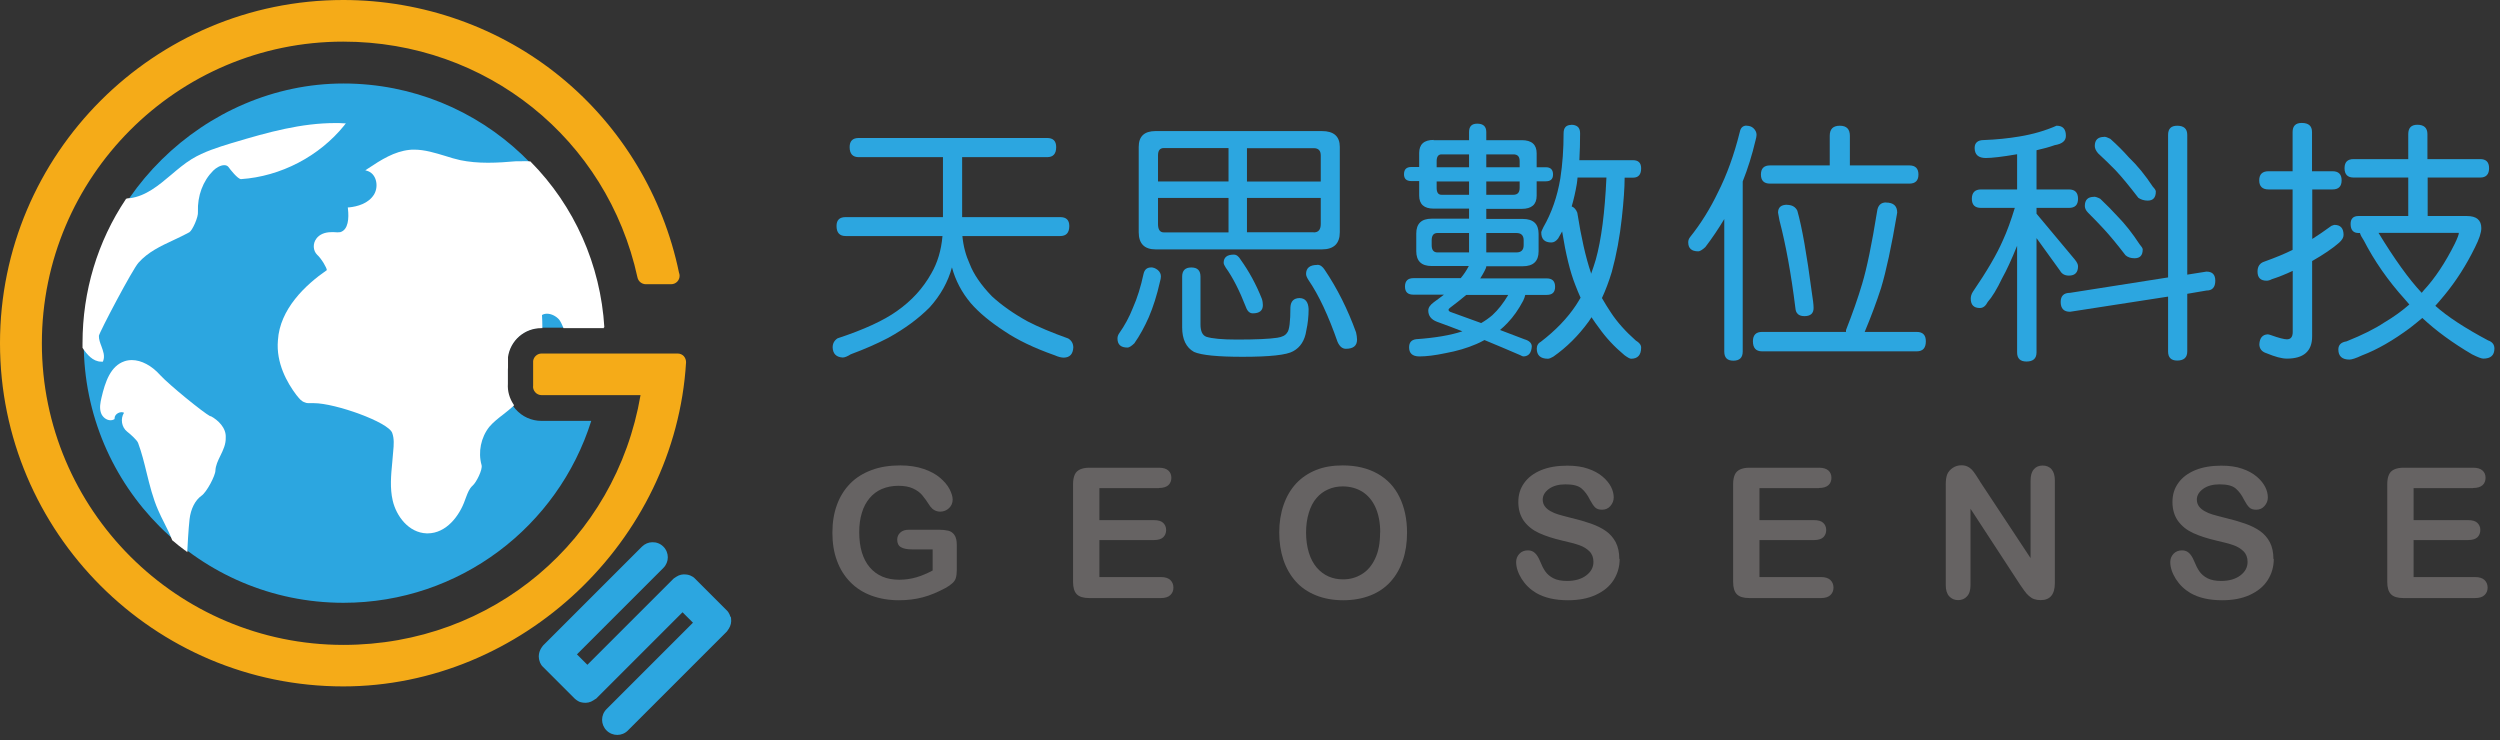 <svg width="206" height="61" viewBox="0 0 206 61" fill="none" xmlns="http://www.w3.org/2000/svg">
<rect x="0" y="0" width="206" height="61" fill="#333333" stroke="none"/>
<g clip-path="url(#clip0_1_24)">
<path d="M77.7 12.95H70.76C70.26 12.95 70.01 12.67 70.01 12.12C70.01 11.62 70.26 11.37 70.76 11.37H86.28C86.78 11.37 87.03 11.62 87.03 12.12C87.03 12.68 86.78 12.95 86.28 12.95H79.28V17.89H87.36C87.86 17.89 88.11 18.13 88.11 18.62C88.11 19.18 87.86 19.45 87.36 19.45H79.3C79.38 20.3 79.59 21.06 79.9 21.74C80.23 22.6 80.84 23.49 81.73 24.41C82.51 25.13 83.49 25.83 84.69 26.49C85.54 26.93 86.65 27.4 88.02 27.89C88.3 28.06 88.44 28.31 88.44 28.64C88.41 29.17 88.16 29.45 87.67 29.47C87.46 29.47 87.21 29.41 86.92 29.28C85.22 28.68 83.84 28.02 82.75 27.28C81.6 26.53 80.68 25.77 80 24.99C79.25 24.1 78.73 23.11 78.44 22.03C78.12 23.22 77.51 24.32 76.61 25.32C75.69 26.25 74.55 27.09 73.19 27.84C72.25 28.33 71.22 28.78 70.11 29.19C69.82 29.37 69.6 29.46 69.44 29.46C68.91 29.43 68.63 29.15 68.61 28.63C68.61 28.31 68.74 28.06 69.01 27.88C71.19 27.16 72.82 26.41 73.91 25.63C75.12 24.78 76.06 23.75 76.74 22.53C77.25 21.65 77.56 20.63 77.66 19.45H69.68C69.18 19.45 68.93 19.17 68.93 18.62C68.93 18.13 69.18 17.89 69.68 17.89H77.7V12.95Z" fill="#2CA6E0"/>
<path d="M94.83 22.03C95.02 22.03 95.21 22.1 95.39 22.24C95.57 22.39 95.66 22.57 95.66 22.78C95.66 22.89 95.63 23.04 95.58 23.22C95.33 24.33 95.02 25.3 94.66 26.14C94.31 26.93 93.92 27.65 93.47 28.29C93.22 28.53 93.03 28.64 92.91 28.64C92.35 28.64 92.08 28.39 92.08 27.89C92.08 27.74 92.13 27.59 92.23 27.45C92.67 26.83 93.05 26.13 93.35 25.37C93.71 24.56 94 23.63 94.23 22.56C94.31 22.21 94.52 22.04 94.83 22.04V22.03ZM95.23 10.8H108.92C109.91 10.8 110.4 11.24 110.4 12.11V19.13C110.4 20.07 109.91 20.55 108.92 20.55H95.23C94.3 20.55 93.83 20.08 93.83 19.13V12.11C93.83 11.23 94.29 10.8 95.23 10.8ZM95.42 14.95H101.23V12.2H95.9C95.58 12.2 95.42 12.4 95.42 12.8V14.95ZM101.23 19.14V16.31H95.42V18.46C95.42 18.92 95.58 19.15 95.9 19.15H101.23V19.14ZM98.17 22.04C98.67 22.04 98.92 22.29 98.92 22.79V26.73C98.92 27.29 99.08 27.63 99.4 27.75C99.87 27.9 100.71 27.98 101.92 27.98C103.49 27.98 104.6 27.93 105.25 27.83C105.65 27.77 105.92 27.64 106.06 27.41C106.24 27.22 106.33 26.51 106.33 25.31C106.36 24.82 106.61 24.57 107.08 24.56C107.55 24.57 107.8 24.87 107.83 25.46C107.83 26.06 107.77 26.65 107.64 27.23C107.52 28.05 107.15 28.62 106.56 28.94C106.03 29.25 104.64 29.4 102.39 29.4C100.35 29.4 99.01 29.27 98.39 29C97.74 28.64 97.41 27.96 97.41 26.98V22.79C97.41 22.29 97.66 22.04 98.16 22.04H98.17ZM101.67 20.98C101.88 20.98 102.07 21.12 102.23 21.4C102.92 22.36 103.51 23.44 103.98 24.63C104.04 24.82 104.06 25 104.06 25.15C104.06 25.59 103.78 25.82 103.23 25.82C102.98 25.82 102.79 25.65 102.67 25.32C102.14 23.96 101.59 22.87 101 22.05C100.89 21.88 100.83 21.75 100.83 21.65C100.83 21.21 101.11 20.98 101.66 20.98H101.67ZM102.75 12.21V14.96H108.83V12.81C108.83 12.41 108.64 12.21 108.25 12.21H102.75ZM108.25 19.15C108.64 19.15 108.83 18.92 108.83 18.46V16.31H102.75V19.14H108.25V19.15ZM108.56 21.82C108.78 21.82 108.98 21.96 109.16 22.24C110.19 23.77 111.05 25.48 111.74 27.39C111.79 27.61 111.82 27.81 111.82 27.99C111.82 28.49 111.51 28.74 110.9 28.74C110.61 28.74 110.38 28.55 110.21 28.16C109.47 26.04 108.68 24.33 107.81 23.06C107.69 22.87 107.62 22.71 107.62 22.58C107.62 22.08 107.93 21.83 108.54 21.83L108.56 21.82Z" fill="#2CA6E0"/>
<path d="M118.13 11.55H121.05V10.88C121.05 10.42 121.27 10.19 121.72 10.19C122.22 10.19 122.47 10.42 122.47 10.88V11.55H125.39C126.21 11.55 126.62 11.91 126.62 12.63V13.78H127.37C127.77 13.78 127.97 13.98 127.97 14.38C127.97 14.76 127.77 14.94 127.37 14.94H126.62V16.13C126.62 16.85 126.21 17.21 125.39 17.21H122.47V18.04H125.47C126.35 18.04 126.78 18.45 126.78 19.27V20.71C126.78 21.53 126.34 21.94 125.47 21.94H122.47C122.47 22.04 122.41 22.18 122.3 22.38C122.2 22.57 122.09 22.76 121.97 22.94H127.45C127.91 22.94 128.14 23.17 128.14 23.63C128.14 24.09 127.91 24.3 127.45 24.3H125.68C125.65 24.44 125.6 24.6 125.51 24.78C125.13 25.5 124.7 26.11 124.22 26.61C124.01 26.83 123.8 27.03 123.6 27.19C124.22 27.43 124.9 27.68 125.62 27.96C126.01 28.07 126.21 28.27 126.22 28.54C126.19 29.07 125.97 29.35 125.55 29.37C125.48 29.37 125.39 29.34 125.28 29.27C124.28 28.84 123.29 28.42 122.32 28.02C122.1 28.14 121.87 28.26 121.65 28.35C120.89 28.68 120.04 28.93 119.11 29.1C118.26 29.28 117.54 29.37 116.94 29.37C116.38 29.36 116.11 29.11 116.11 28.62C116.11 28.22 116.3 28 116.69 27.95C118.27 27.84 119.54 27.62 120.5 27.3C119.79 27.02 119.09 26.76 118.4 26.51C117.93 26.33 117.69 26.02 117.69 25.59C117.69 25.35 117.84 25.13 118.15 24.9C118.46 24.68 118.73 24.47 118.98 24.28H116.46C116 24.28 115.77 24.06 115.77 23.61C115.77 23.16 116 22.92 116.46 22.92H120.36C120.61 22.63 120.83 22.3 121.03 21.92H117.97C117.12 21.92 116.7 21.51 116.7 20.69V19.25C116.7 18.43 117.12 18.02 117.97 18.02H121.05V17.19H118.13C117.34 17.19 116.94 16.83 116.94 16.11V14.92H116.29C115.89 14.92 115.69 14.73 115.69 14.36C115.69 13.96 115.89 13.76 116.29 13.76H116.94V12.61C116.94 11.89 117.34 11.53 118.13 11.53V11.55ZM121.05 20.8V19.2H118.45C118.13 19.2 117.97 19.4 117.97 19.8V20.2C117.97 20.6 118.13 20.8 118.45 20.8H121.05ZM118.38 13.78H121.05V12.72H118.78C118.52 12.72 118.38 12.91 118.38 13.28V13.78ZM121.05 16.05V14.95H118.38V15.47C118.38 15.86 118.51 16.05 118.78 16.05H121.05ZM124.28 24.3H120.82C120.43 24.63 119.99 24.98 119.51 25.34C119.41 25.41 119.36 25.47 119.36 25.53C119.36 25.6 119.41 25.65 119.51 25.7C120 25.88 120.84 26.19 122.05 26.62C122.38 26.43 122.69 26.21 122.97 25.97C123.44 25.54 123.88 24.98 124.28 24.3ZM122.47 12.72V13.78H125.22V13.28C125.22 12.9 125.05 12.72 124.7 12.72H122.47ZM124.7 16.05C125.05 16.05 125.22 15.86 125.22 15.47V14.95H122.47V16.05H124.7ZM124.95 20.8C125.35 20.8 125.55 20.6 125.55 20.2V19.8C125.55 19.4 125.35 19.2 124.95 19.2H122.47V20.8H124.95ZM129.45 10.28C129.95 10.28 130.2 10.51 130.2 10.97C130.2 11.73 130.18 12.48 130.14 13.2H134.56C135 13.2 135.23 13.42 135.23 13.87C135.23 14.38 135.01 14.64 134.56 14.64H133.87C133.87 15.47 133.79 16.58 133.64 17.95C133.47 19.51 133.2 20.99 132.81 22.41C132.57 23.2 132.3 23.92 132 24.56C132.24 24.98 132.49 25.38 132.75 25.77C133.25 26.53 133.93 27.3 134.79 28.06C135.08 28.23 135.23 28.42 135.23 28.64C135.23 29.25 134.95 29.56 134.4 29.56C134.3 29.56 134.12 29.46 133.86 29.27C133.04 28.59 132.34 27.84 131.76 27.02C131.55 26.74 131.34 26.45 131.14 26.14C131.06 26.26 130.98 26.38 130.91 26.49C130.06 27.66 129.09 28.62 127.99 29.39C127.8 29.5 127.65 29.56 127.55 29.56C126.94 29.56 126.63 29.28 126.63 28.73C126.63 28.47 126.75 28.27 126.98 28.15C128.19 27.22 129.15 26.22 129.86 25.15C130 24.94 130.12 24.73 130.24 24.53C130.09 24.2 129.94 23.84 129.8 23.47C129.38 22.41 129.02 20.95 128.72 19.07C128.61 19.26 128.5 19.46 128.39 19.65C128.22 19.87 128.04 19.98 127.83 19.98C127.27 19.98 127 19.7 127 19.15C127 19.09 127.06 18.96 127.17 18.73C127.85 17.55 128.32 16.21 128.57 14.71C128.75 13.54 128.84 12.3 128.84 10.98C128.84 10.52 129.05 10.29 129.49 10.29L129.45 10.28ZM129.51 17.01C129.72 17.09 129.87 17.27 129.97 17.53C130.29 19.56 130.66 21.2 131.09 22.47C131.09 22.5 131.09 22.53 131.11 22.55C131.25 22.17 131.37 21.79 131.49 21.4C131.95 19.76 132.24 17.5 132.37 14.63H129.99C129.98 14.8 129.95 14.97 129.93 15.15C129.82 15.8 129.68 16.42 129.51 17V17.01Z" fill="#2CA6E0"/>
<path d="M143.91 10.36C144.13 10.36 144.32 10.42 144.47 10.55C144.65 10.72 144.74 10.9 144.74 11.11C144.74 11.22 144.71 11.37 144.66 11.55C144.37 12.79 144.01 13.92 143.6 14.95V28.97C143.6 29.47 143.34 29.72 142.83 29.72C142.32 29.72 142.08 29.47 142.08 28.97V18.05C141.59 18.87 141.07 19.64 140.52 20.36C140.26 20.6 140.06 20.71 139.94 20.71C139.38 20.71 139.11 20.46 139.11 19.96C139.11 19.81 139.16 19.67 139.26 19.54C140.15 18.43 140.92 17.19 141.57 15.83C142.29 14.41 142.89 12.76 143.36 10.87C143.43 10.52 143.62 10.35 143.92 10.35L143.91 10.36ZM155.41 16.69C156.02 16.69 156.33 16.97 156.33 17.52C155.86 20.31 155.41 22.38 155 23.73C154.64 24.85 154.19 26.06 153.65 27.35H157.94C158.44 27.35 158.69 27.61 158.69 28.12C158.69 28.68 158.44 28.95 157.94 28.95H145.19C144.69 28.95 144.44 28.67 144.44 28.12C144.44 27.61 144.69 27.35 145.19 27.35H152.11V27.2C152.65 25.82 153.1 24.55 153.44 23.39C153.83 22.1 154.24 20.11 154.67 17.43C154.73 16.93 154.98 16.68 155.42 16.68L155.41 16.69ZM151.6 10.36C152.16 10.36 152.43 10.64 152.43 11.19V13.63H157.33C157.83 13.63 158.08 13.88 158.08 14.38C158.08 14.88 157.83 15.13 157.33 15.13H145.85C145.35 15.13 145.1 14.88 145.1 14.38C145.1 13.88 145.35 13.63 145.85 13.63H150.77V11.19C150.77 10.63 151.05 10.36 151.6 10.36ZM147.25 16.88C147.65 16.88 147.94 17.04 148.1 17.36C148.49 18.74 148.88 20.97 149.29 24.07C149.39 24.69 149.44 25.13 149.44 25.38C149.44 25.82 149.19 26.05 148.69 26.05C148.22 26.05 147.97 25.83 147.94 25.38C147.59 22.56 147.15 20.16 146.63 18.17L146.51 17.52C146.51 17.09 146.76 16.87 147.26 16.87L147.25 16.88Z" fill="#2CA6E0"/>
<path d="M169.48 10.36C169.98 10.36 170.23 10.64 170.23 11.19C170.23 11.61 169.92 11.86 169.31 11.96C168.89 12.11 168.39 12.25 167.81 12.38V15.61H170.48C170.98 15.61 171.23 15.87 171.23 16.38C171.23 16.89 170.98 17.13 170.48 17.13H167.81V17.61L170.96 21.38C171.14 21.6 171.23 21.79 171.23 21.94C171.23 22.45 170.98 22.71 170.48 22.71C170.15 22.71 169.9 22.58 169.75 22.31L167.81 19.62V29.04C167.81 29.54 167.53 29.79 166.98 29.79C166.47 29.79 166.21 29.54 166.21 29.04V20.21V20.25C165.75 21.39 165.34 22.28 164.98 22.92C164.54 23.84 164.14 24.49 163.79 24.88C163.62 25.21 163.41 25.38 163.14 25.38C162.64 25.38 162.39 25.12 162.39 24.61C162.39 24.43 162.44 24.24 162.56 24.05C163.73 22.34 164.55 20.93 165.04 19.8C165.39 19.04 165.71 18.15 166.02 17.13H163.23C162.73 17.13 162.48 16.88 162.48 16.38C162.48 15.88 162.73 15.61 163.23 15.61H166.21V12.71C164.99 12.92 164.13 13.02 163.63 13.02C163.02 13.02 162.71 12.74 162.71 12.19C162.71 11.76 162.97 11.54 163.48 11.54C164.52 11.5 165.49 11.4 166.38 11.25C167.49 11.07 168.53 10.77 169.48 10.35V10.36ZM181.81 22.38C182.3 22.38 182.54 22.63 182.54 23.13C182.54 23.67 182.3 23.94 181.81 23.94L180.23 24.21V28.96C180.23 29.46 179.95 29.71 179.4 29.71C178.9 29.71 178.65 29.46 178.65 28.96V24.44L170.57 25.69C170.06 25.69 169.8 25.42 169.8 24.88C169.8 24.38 170.06 24.13 170.57 24.13L178.65 22.86V11.11C178.65 10.61 178.9 10.36 179.4 10.36C179.95 10.36 180.23 10.61 180.23 11.11V22.63L181.81 22.38ZM172.54 16.21C172.68 16.21 172.85 16.27 173.06 16.38C173.59 16.88 174.06 17.36 174.48 17.82C175.12 18.47 175.72 19.24 176.29 20.11C176.47 20.32 176.56 20.46 176.56 20.55C176.56 21.04 176.34 21.28 175.89 21.28C175.58 21.28 175.33 21.2 175.14 21.03C174.45 20.13 173.86 19.42 173.39 18.91C172.99 18.47 172.54 18.01 172.06 17.53C171.88 17.35 171.79 17.16 171.79 16.97C171.79 16.47 172.04 16.22 172.54 16.22V16.21ZM173.39 11.27C173.51 11.27 173.68 11.33 173.89 11.44C174.46 11.95 174.97 12.46 175.41 12.96C176.12 13.64 176.78 14.45 177.39 15.38C177.56 15.56 177.64 15.69 177.64 15.78C177.64 16.28 177.42 16.53 176.97 16.53C176.68 16.53 176.42 16.45 176.2 16.3C175.46 15.34 174.84 14.58 174.32 14.03C173.89 13.59 173.41 13.12 172.88 12.63C172.7 12.42 172.61 12.22 172.61 12.03C172.61 11.53 172.87 11.28 173.38 11.28L173.39 11.27Z" fill="#2CA6E0"/>
<path d="M192.2 14.11C192.7 14.11 192.95 14.36 192.95 14.86C192.95 15.36 192.7 15.61 192.2 15.61H190.53V19.69C190.99 19.4 191.52 19.04 192.11 18.61C192.26 18.55 192.35 18.53 192.36 18.53C192.86 18.53 193.11 18.81 193.11 19.36C193.11 19.57 192.99 19.78 192.73 20.01C192.19 20.48 191.45 20.98 190.52 21.51V27.72C190.52 28.94 189.82 29.55 188.44 29.55C188.02 29.55 187.47 29.4 186.77 29.11C186.37 28.99 186.17 28.73 186.17 28.36C186.2 27.85 186.43 27.57 186.86 27.55C186.91 27.55 187 27.57 187.11 27.61C187.78 27.85 188.22 27.96 188.44 27.96C188.76 27.96 188.92 27.76 188.92 27.36V22.32C188.32 22.6 187.75 22.83 187.19 23.01C187.04 23.09 186.9 23.13 186.77 23.13C186.27 23.13 186.02 22.88 186.02 22.38C186.02 21.95 186.21 21.67 186.6 21.55C187.52 21.22 188.29 20.9 188.91 20.59V15.61H186.93C186.42 15.61 186.16 15.36 186.16 14.86C186.16 14.36 186.42 14.11 186.93 14.11H188.91V10.88C188.91 10.38 189.16 10.13 189.66 10.13C190.23 10.13 190.51 10.38 190.51 10.88V14.11H192.18H192.2ZM204.37 13.11C204.86 13.11 205.1 13.36 205.1 13.86C205.1 14.36 204.86 14.63 204.37 14.63H200.04V17.8H203.27C204.06 17.8 204.46 18.13 204.46 18.8C204.46 19.16 204.29 19.69 203.94 20.38C203.22 21.85 202.38 23.16 201.44 24.3C201.2 24.59 200.95 24.89 200.67 25.2C201.67 26.09 203.12 27.04 205.02 28.05C205.37 28.17 205.54 28.4 205.54 28.72C205.54 29.28 205.23 29.55 204.62 29.55C204.47 29.55 204.16 29.43 203.7 29.2C202.1 28.26 200.73 27.26 199.6 26.2C199.29 26.46 198.96 26.73 198.6 27.01C197.2 28.05 195.88 28.81 194.64 29.28C194.13 29.52 193.78 29.63 193.6 29.63C192.99 29.63 192.68 29.35 192.68 28.8C192.68 28.42 192.9 28.2 193.35 28.13C194.67 27.6 195.71 27.08 196.47 26.57C197.22 26.13 197.91 25.63 198.53 25.09C198.41 24.95 198.28 24.81 198.15 24.65C196.76 23.11 195.64 21.49 194.77 19.8C194.62 19.58 194.51 19.38 194.46 19.2H194.34C193.91 19.2 193.69 18.95 193.69 18.45C193.69 18.02 193.91 17.8 194.34 17.8H198.44V14.63H193.94C193.44 14.63 193.19 14.37 193.19 13.86C193.19 13.35 193.44 13.11 193.94 13.11H198.44V11.05C198.44 10.54 198.69 10.28 199.19 10.28C199.74 10.28 200.02 10.54 200.02 11.05V13.11H204.35H204.37ZM195.99 19.19C197.3 21.34 198.48 22.99 199.55 24.13C199.61 24.06 199.66 23.99 199.72 23.92C200.64 22.93 201.49 21.65 202.28 20.07C202.5 19.61 202.61 19.32 202.61 19.19H195.98H195.99Z" fill="#2CA6E0"/>
<path d="M78.84 44.91V46.97C78.84 47.24 78.81 47.46 78.76 47.63C78.71 47.8 78.61 47.94 78.46 48.07C78.32 48.2 78.13 48.33 77.91 48.45C77.26 48.8 76.64 49.06 76.03 49.22C75.42 49.38 74.78 49.46 74.07 49.46C73.24 49.46 72.49 49.33 71.81 49.08C71.13 48.83 70.55 48.46 70.07 47.97C69.59 47.48 69.22 46.9 68.97 46.21C68.71 45.52 68.59 44.75 68.59 43.9C68.59 43.05 68.71 42.3 68.96 41.61C69.21 40.92 69.58 40.33 70.06 39.84C70.54 39.35 71.13 38.99 71.83 38.73C72.52 38.47 73.31 38.35 74.19 38.35C74.91 38.35 75.55 38.45 76.11 38.64C76.67 38.83 77.12 39.08 77.46 39.37C77.8 39.66 78.07 39.97 78.24 40.3C78.41 40.63 78.5 40.92 78.5 41.17C78.5 41.44 78.4 41.68 78.2 41.87C78 42.06 77.75 42.16 77.47 42.16C77.31 42.16 77.16 42.12 77.02 42.05C76.88 41.98 76.76 41.87 76.66 41.74C76.39 41.32 76.16 41 75.98 40.79C75.8 40.58 75.54 40.39 75.23 40.25C74.91 40.1 74.51 40.03 74.02 40.03C73.53 40.03 73.07 40.12 72.67 40.29C72.27 40.46 71.94 40.71 71.66 41.04C71.38 41.37 71.16 41.77 71.02 42.25C70.87 42.73 70.8 43.26 70.8 43.84C70.8 45.1 71.09 46.07 71.67 46.75C72.25 47.43 73.06 47.77 74.09 47.77C74.59 47.77 75.06 47.7 75.51 47.57C75.95 47.44 76.4 47.25 76.85 47.01V45.27H75.16C74.75 45.27 74.45 45.21 74.24 45.09C74.03 44.97 73.93 44.76 73.93 44.47C73.93 44.23 74.02 44.03 74.19 43.88C74.36 43.72 74.6 43.65 74.9 43.65H77.37C77.67 43.65 77.93 43.68 78.14 43.73C78.35 43.78 78.52 43.9 78.65 44.09C78.78 44.28 78.84 44.55 78.84 44.92V44.91Z" fill="#666363"/>
<path d="M95.49 40.22H90.59V42.86H95.1C95.43 42.86 95.68 42.93 95.84 43.08C96 43.23 96.09 43.43 96.09 43.67C96.09 43.91 96.01 44.11 95.85 44.27C95.69 44.42 95.44 44.5 95.1 44.5H90.59V47.55H95.66C96 47.55 96.26 47.63 96.43 47.79C96.6 47.95 96.69 48.16 96.69 48.42C96.69 48.68 96.6 48.88 96.43 49.04C96.26 49.2 96 49.28 95.66 49.28H89.75C89.28 49.28 88.94 49.18 88.73 48.97C88.52 48.76 88.42 48.42 88.42 47.95V39.88C88.42 39.57 88.47 39.31 88.56 39.11C88.65 38.91 88.8 38.77 89 38.68C89.2 38.59 89.45 38.54 89.76 38.54H95.5C95.85 38.54 96.1 38.62 96.27 38.77C96.44 38.92 96.52 39.13 96.52 39.37C96.52 39.61 96.44 39.83 96.27 39.98C96.1 40.13 95.84 40.21 95.5 40.21L95.49 40.22Z" fill="#666363"/>
<path d="M110.64 38.35C111.75 38.35 112.71 38.58 113.51 39.03C114.31 39.48 114.91 40.12 115.32 40.96C115.73 41.8 115.94 42.77 115.94 43.89C115.94 44.72 115.83 45.47 115.6 46.15C115.37 46.83 115.04 47.42 114.59 47.92C114.14 48.42 113.59 48.8 112.93 49.06C112.27 49.32 111.53 49.46 110.68 49.46C109.83 49.46 109.09 49.32 108.42 49.05C107.76 48.78 107.2 48.4 106.76 47.9C106.32 47.4 105.98 46.81 105.75 46.12C105.52 45.43 105.41 44.68 105.41 43.87C105.41 43.06 105.53 42.29 105.77 41.6C106.01 40.91 106.35 40.33 106.8 39.84C107.25 39.36 107.8 38.99 108.44 38.73C109.08 38.47 109.82 38.35 110.64 38.35ZM113.73 43.87C113.73 43.08 113.6 42.4 113.35 41.83C113.1 41.26 112.73 40.82 112.26 40.52C111.79 40.23 111.25 40.08 110.64 40.08C110.2 40.08 109.8 40.16 109.43 40.33C109.06 40.49 108.74 40.73 108.48 41.04C108.21 41.35 108 41.75 107.85 42.24C107.7 42.73 107.62 43.27 107.62 43.88C107.62 44.49 107.7 45.04 107.85 45.54C108 46.03 108.22 46.44 108.5 46.77C108.78 47.09 109.1 47.34 109.47 47.5C109.83 47.66 110.23 47.74 110.67 47.74C111.23 47.74 111.74 47.6 112.2 47.32C112.67 47.04 113.04 46.61 113.31 46.03C113.59 45.45 113.72 44.73 113.72 43.88L113.73 43.87Z" fill="#666363"/>
<path d="M133.46 46.05C133.46 46.7 133.29 47.28 132.96 47.8C132.63 48.32 132.14 48.72 131.49 49.02C130.84 49.32 130.08 49.46 129.2 49.46C128.14 49.46 127.27 49.26 126.58 48.86C126.09 48.57 125.7 48.19 125.39 47.71C125.09 47.23 124.93 46.76 124.93 46.31C124.93 46.05 125.02 45.82 125.2 45.63C125.38 45.44 125.62 45.35 125.9 45.35C126.13 45.35 126.32 45.42 126.48 45.57C126.64 45.72 126.77 45.93 126.89 46.22C127.03 46.56 127.17 46.85 127.33 47.08C127.49 47.31 127.71 47.5 128 47.65C128.29 47.8 128.67 47.87 129.13 47.87C129.77 47.87 130.3 47.72 130.7 47.42C131.1 47.12 131.3 46.75 131.3 46.3C131.3 45.94 131.19 45.65 130.97 45.43C130.75 45.21 130.47 45.04 130.13 44.92C129.79 44.8 129.33 44.68 128.75 44.55C127.98 44.37 127.33 44.16 126.81 43.92C126.29 43.68 125.88 43.35 125.57 42.93C125.27 42.51 125.11 41.99 125.11 41.37C125.11 40.75 125.27 40.25 125.59 39.8C125.91 39.35 126.38 38.99 126.99 38.74C127.6 38.49 128.32 38.37 129.14 38.37C129.8 38.37 130.37 38.45 130.85 38.62C131.33 38.78 131.73 39 132.05 39.27C132.37 39.54 132.6 39.83 132.75 40.12C132.9 40.41 132.97 40.71 132.97 40.99C132.97 41.25 132.88 41.48 132.7 41.69C132.52 41.9 132.29 42 132.01 42C131.76 42 131.57 41.94 131.44 41.81C131.31 41.69 131.17 41.48 131.02 41.2C130.82 40.79 130.59 40.48 130.32 40.25C130.05 40.02 129.61 39.91 129 39.91C128.44 39.91 127.99 40.03 127.64 40.28C127.3 40.53 127.12 40.82 127.12 41.17C127.12 41.38 127.18 41.57 127.3 41.73C127.42 41.89 127.58 42.02 127.78 42.13C127.98 42.24 128.19 42.33 128.4 42.39C128.61 42.45 128.96 42.55 129.44 42.67C130.04 42.81 130.59 42.97 131.08 43.14C131.57 43.31 131.99 43.52 132.33 43.76C132.67 44 132.94 44.31 133.14 44.69C133.33 45.06 133.43 45.52 133.43 46.06L133.46 46.05Z" fill="#666363"/>
<path d="M149.88 40.22H144.98V42.86H149.49C149.82 42.86 150.07 42.93 150.23 43.08C150.39 43.23 150.48 43.43 150.48 43.67C150.48 43.91 150.4 44.11 150.24 44.27C150.08 44.42 149.83 44.5 149.49 44.5H144.98V47.55H150.05C150.39 47.55 150.65 47.63 150.82 47.79C150.99 47.95 151.08 48.16 151.08 48.42C151.08 48.68 150.99 48.88 150.82 49.04C150.65 49.2 150.39 49.28 150.05 49.28H144.14C143.67 49.28 143.33 49.18 143.12 48.97C142.91 48.76 142.81 48.42 142.81 47.95V39.88C142.81 39.57 142.86 39.31 142.95 39.11C143.04 38.91 143.19 38.77 143.39 38.68C143.59 38.59 143.84 38.54 144.15 38.54H149.89C150.24 38.54 150.49 38.62 150.66 38.77C150.83 38.92 150.91 39.13 150.91 39.37C150.91 39.61 150.83 39.83 150.66 39.98C150.49 40.13 150.23 40.21 149.89 40.21L149.88 40.22Z" fill="#666363"/>
<path d="M163.14 39.66L167.32 45.99V39.6C167.32 39.18 167.41 38.87 167.59 38.67C167.77 38.46 168.01 38.36 168.31 38.36C168.61 38.36 168.87 38.46 169.05 38.67C169.23 38.88 169.32 39.19 169.32 39.6V48.04C169.32 48.98 168.93 49.45 168.15 49.45C167.95 49.45 167.78 49.42 167.62 49.37C167.46 49.32 167.32 49.22 167.18 49.1C167.04 48.98 166.92 48.84 166.8 48.67C166.68 48.5 166.57 48.34 166.45 48.17L162.37 41.92V48.21C162.37 48.62 162.28 48.93 162.08 49.14C161.89 49.35 161.65 49.45 161.35 49.45C161.05 49.45 160.8 49.34 160.61 49.13C160.42 48.92 160.33 48.61 160.33 48.2V39.92C160.33 39.57 160.37 39.29 160.45 39.09C160.54 38.87 160.7 38.69 160.91 38.55C161.12 38.41 161.36 38.34 161.61 38.34C161.81 38.34 161.97 38.37 162.11 38.44C162.25 38.5 162.37 38.59 162.48 38.7C162.58 38.81 162.69 38.95 162.8 39.12C162.91 39.29 163.02 39.47 163.14 39.65V39.66Z" fill="#666363"/>
<path d="M187.36 46.05C187.36 46.7 187.19 47.28 186.86 47.8C186.53 48.32 186.04 48.72 185.39 49.02C184.74 49.32 183.98 49.46 183.1 49.46C182.04 49.46 181.17 49.26 180.48 48.86C179.99 48.57 179.6 48.19 179.29 47.71C178.99 47.23 178.83 46.76 178.83 46.31C178.83 46.05 178.92 45.82 179.1 45.63C179.28 45.44 179.52 45.35 179.8 45.35C180.03 45.35 180.22 45.42 180.38 45.57C180.54 45.72 180.67 45.93 180.79 46.22C180.93 46.56 181.07 46.85 181.23 47.08C181.39 47.31 181.61 47.5 181.9 47.65C182.19 47.8 182.57 47.87 183.03 47.87C183.67 47.87 184.2 47.72 184.6 47.42C185 47.12 185.2 46.75 185.2 46.3C185.2 45.94 185.09 45.65 184.87 45.43C184.65 45.21 184.37 45.04 184.03 44.92C183.69 44.8 183.23 44.68 182.65 44.55C181.88 44.37 181.23 44.16 180.71 43.92C180.19 43.68 179.78 43.35 179.47 42.93C179.17 42.51 179.01 41.99 179.01 41.37C179.01 40.75 179.17 40.25 179.49 39.8C179.81 39.35 180.28 38.99 180.89 38.74C181.5 38.49 182.22 38.37 183.04 38.37C183.7 38.37 184.27 38.45 184.75 38.62C185.23 38.78 185.63 39 185.95 39.27C186.27 39.54 186.5 39.83 186.65 40.12C186.8 40.41 186.87 40.71 186.87 40.99C186.87 41.25 186.78 41.48 186.6 41.69C186.42 41.9 186.19 42 185.91 42C185.66 42 185.47 41.94 185.34 41.81C185.21 41.69 185.07 41.48 184.92 41.2C184.72 40.79 184.49 40.48 184.22 40.25C183.95 40.02 183.51 39.91 182.9 39.91C182.34 39.91 181.89 40.03 181.54 40.28C181.2 40.53 181.02 40.82 181.02 41.17C181.02 41.38 181.08 41.57 181.2 41.73C181.32 41.89 181.48 42.02 181.68 42.13C181.88 42.24 182.09 42.33 182.3 42.39C182.51 42.45 182.86 42.55 183.34 42.67C183.94 42.81 184.49 42.97 184.98 43.14C185.47 43.31 185.89 43.52 186.23 43.76C186.57 44 186.84 44.31 187.04 44.69C187.23 45.06 187.33 45.52 187.33 46.06L187.36 46.05Z" fill="#666363"/>
<path d="M203.78 40.22H198.88V42.86H203.39C203.72 42.86 203.97 42.93 204.13 43.08C204.29 43.23 204.38 43.43 204.38 43.67C204.38 43.91 204.3 44.11 204.14 44.27C203.98 44.42 203.73 44.5 203.39 44.5H198.88V47.55H203.95C204.29 47.55 204.55 47.63 204.72 47.79C204.89 47.95 204.98 48.16 204.98 48.42C204.98 48.68 204.89 48.88 204.72 49.04C204.55 49.2 204.29 49.28 203.95 49.28H198.04C197.57 49.28 197.23 49.18 197.02 48.97C196.81 48.76 196.71 48.42 196.71 47.95V39.88C196.71 39.57 196.76 39.31 196.85 39.11C196.94 38.91 197.09 38.77 197.29 38.68C197.49 38.59 197.74 38.54 198.05 38.54H203.79C204.14 38.54 204.39 38.62 204.56 38.77C204.73 38.92 204.81 39.13 204.81 39.37C204.81 39.61 204.73 39.83 204.56 39.98C204.39 40.13 204.13 40.21 203.79 40.21L203.78 40.22Z" fill="#666363"/>
<path d="M42.49 33.73C41.99 33.15 41.74 32.41 41.79 31.67L41.81 29.46C42 28.06 43.2 27 44.62 27H49.66C49 15.78 39.69 6.88 28.3 6.88C16.91 6.88 6.9 16.46 6.9 28.27C6.9 40.08 16.48 49.67 28.3 49.67C37.88 49.67 45.99 43.37 48.72 34.68H44.61C43.8 34.68 43.02 34.33 42.49 33.72V33.73Z" fill="#2CA6E0"/>
<path d="M49.8 26.99C49.49 21.82 47.33 16.97 43.73 13.33L43.7 13.3H43.66C43.4 13.27 43.11 13.28 42.84 13.29C42.72 13.29 42.61 13.29 42.49 13.29C41.81 13.35 41.01 13.41 40.21 13.41C39.37 13.41 38.63 13.34 37.94 13.2C37.52 13.11 37.1 12.98 36.69 12.85C35.86 12.6 35 12.33 34.12 12.33C33.99 12.33 33.86 12.33 33.73 12.35C32.5 12.48 31.44 13.14 30.27 13.92L30.1 14.03L30.29 14.09C30.59 14.19 30.82 14.43 30.94 14.76C31.09 15.18 31.04 15.66 30.82 16.03C30.35 16.78 29.44 17.02 28.76 17.09H28.66L28.67 17.2C28.76 17.97 28.71 18.93 28.04 19.13C27.9 19.15 27.71 19.15 27.53 19.13C27.45 19.13 27.37 19.13 27.3 19.13C26.76 19.13 26.32 19.32 26.07 19.66C25.76 20.07 25.79 20.65 26.13 20.99C26.49 21.31 26.94 22.09 26.93 22.26C25.17 23.47 23.05 25.47 22.9 28.05C22.74 29.91 23.65 31.53 24.43 32.56L24.49 32.63C24.66 32.84 24.84 33.08 25.13 33.16C25.25 33.22 25.37 33.22 25.47 33.22C25.52 33.22 25.58 33.22 25.63 33.22C25.68 33.22 25.74 33.22 25.8 33.22H25.87C27.62 33.22 32.03 34.79 32.32 35.68C32.49 36.15 32.45 36.68 32.4 37.19C32.38 37.5 32.35 37.81 32.32 38.12C32.22 39.15 32.12 40.22 32.36 41.25C32.65 42.51 33.66 43.9 35.16 43.95H35.23C36.79 43.95 37.87 42.48 38.31 41.22C38.34 41.14 38.37 41.06 38.4 40.98C38.54 40.61 38.67 40.26 38.94 40.02C39.24 39.77 39.79 38.68 39.68 38.32C39.38 37.25 39.63 36.04 40.32 35.17C40.66 34.77 41.08 34.45 41.48 34.14C41.74 33.93 42.02 33.72 42.28 33.48L42.36 33.39L42.32 33.33C41.98 32.82 41.81 32.23 41.85 31.62V30.46C41.85 30.4 41.85 30.35 41.86 30.29V29.42C42.05 28.06 43.21 27.04 44.59 27.04H44.69V26.94C44.69 26.62 44.68 26.29 44.66 25.96C44.78 25.88 44.92 25.85 45.08 25.85C45.42 25.85 45.81 26.04 46.07 26.33C46.2 26.51 46.3 26.71 46.41 26.98L46.43 27.04H49.76V26.93L49.8 26.99Z" fill="white"/>
<path d="M28.38 10.31L28.5 10.16H28.3C28.08 10.14 27.86 10.14 27.64 10.14C24.84 10.14 22.16 10.87 19.2 11.76L19.06 11.8C17.95 12.14 16.8 12.5 15.81 13.1C15.21 13.47 14.65 13.94 14.11 14.4C13.08 15.27 12.02 16.16 10.71 16.33C10.62 16.33 10.51 16.33 10.4 16.38H10.38L10.37 16.41C8.04 19.89 6.8 23.99 6.8 28.27V28.66L6.82 28.69C7.14 29.17 7.64 29.8 8.34 29.8C8.37 29.8 8.39 29.8 8.42 29.8H8.48L8.5 29.74C8.66 29.33 8.5 28.93 8.36 28.54C8.25 28.25 8.14 27.96 8.15 27.67C8.2 27.35 10.93 22.17 11.41 21.65C12.19 20.77 13.23 20.28 14.33 19.77C14.75 19.57 15.18 19.37 15.6 19.14C15.86 18.98 16.36 17.87 16.31 17.45C16.26 16.14 16.72 14.91 17.57 14.06C17.8 13.83 18.17 13.61 18.48 13.61C18.64 13.61 18.76 13.67 18.84 13.78C18.95 13.94 19.59 14.76 19.86 14.76C23.13 14.54 26.31 12.88 28.37 10.33L28.38 10.31Z" fill="white"/>
<path d="M17.34 34.31C16.71 33.97 13.95 31.72 13.2 30.91C12.51 30.13 11.64 29.67 10.87 29.67C10.66 29.67 10.45 29.7 10.25 29.77C9.11 30.16 8.67 31.45 8.36 32.78C8.27 33.18 8.18 33.6 8.32 34.02C8.44 34.37 8.77 34.63 9.11 34.63C9.21 34.63 9.3 34.61 9.39 34.56L9.44 34.53V34.47C9.44 34.09 9.94 33.86 10.22 34.01C9.91 34.5 10.01 35.2 10.48 35.57C10.71 35.74 11.31 36.28 11.38 36.5C11.68 37.31 11.89 38.16 12.09 38.99C12.34 40 12.6 41.05 13.02 42.01C13.18 42.38 13.36 42.75 13.54 43.1C13.77 43.55 14 44.02 14.18 44.49V44.51L14.21 44.53C14.56 44.84 14.92 45.11 15.27 45.37L15.34 45.3L15.28 45.38L15.44 45.5V45.3C15.44 45.22 15.53 43.55 15.62 42.78C15.72 41.93 16.08 41.22 16.6 40.85C17.03 40.56 17.75 39.19 17.75 38.77C17.77 38.35 17.96 37.96 18.16 37.55C18.39 37.08 18.62 36.6 18.6 36.06C18.65 35.27 17.99 34.62 17.35 34.28L17.34 34.31Z" fill="white"/>
<path d="M60.18 50.83C60.16 50.77 60.15 50.7 60.12 50.64C60.06 50.51 59.99 50.39 59.88 50.29L57.26 47.67C57.16 47.56 57.03 47.49 56.9 47.43C56.84 47.4 56.78 47.39 56.72 47.37C56.66 47.36 56.61 47.34 56.55 47.34C56.26 47.3 55.97 47.36 55.72 47.53C55.67 47.56 55.62 47.59 55.57 47.63C55.55 47.65 55.52 47.66 55.5 47.68L55.43 47.75L48.4 54.78L47.54 53.92L54.66 46.8C55.15 46.31 55.15 45.53 54.66 45.04C54.41 44.79 54.08 44.67 53.75 44.68C53.44 44.68 53.14 44.81 52.9 45.04L44.74 53.2C44.74 53.2 44.71 53.26 44.68 53.28C44.65 53.32 44.63 53.36 44.6 53.4C44.5 53.56 44.44 53.72 44.41 53.9C44.39 54.02 44.39 54.14 44.41 54.26C44.41 54.31 44.43 54.36 44.44 54.41C44.46 54.48 44.48 54.54 44.5 54.6C44.56 54.73 44.63 54.85 44.74 54.95L47.36 57.57C47.47 57.67 47.59 57.75 47.71 57.81C47.77 57.84 47.84 57.86 47.9 57.87C47.95 57.88 48 57.89 48.05 57.9C48.35 57.94 48.65 57.88 48.91 57.7C48.95 57.68 48.99 57.65 49.03 57.62C49.06 57.6 49.09 57.59 49.12 57.57L56.24 50.45L57.1 51.31L49.98 58.43C49.49 58.92 49.49 59.7 49.98 60.19C50.47 60.68 51.26 60.68 51.74 60.19L59.91 52.02C59.91 52.02 59.94 51.97 59.96 51.94C59.99 51.9 60.02 51.86 60.05 51.81C60.22 51.55 60.28 51.26 60.24 50.96C60.24 50.91 60.22 50.85 60.21 50.8L60.18 50.83Z" fill="#2CA6E0"/>
<path d="M56.35 29.35C56.22 29.21 56.03 29.13 55.84 29.13H44.63C44.28 29.13 43.98 29.39 43.93 29.74V31.76C43.9 31.96 43.96 32.16 44.1 32.32C44.23 32.47 44.43 32.56 44.63 32.56H52.78C50.73 44.53 40.56 53.14 28.3 53.14C14.6 53.14 3.45 41.99 3.45 28.29C3.45 14.59 14.58 3.43 28.28 3.43C40.06 3.43 50.03 11.43 52.53 22.87C52.6 23.19 52.89 23.42 53.22 23.42H55.3C55.69 23.42 56 23.11 56 22.72C56 22.63 55.98 22.55 55.95 22.47C54.65 16.17 51.21 10.46 46.25 6.39C41.24 2.27 34.85 0 28.28 0C12.69 0 0 12.69 0 28.28C0 43.87 12.69 56.56 28.28 56.56C42.97 56.56 55.64 44.59 56.53 29.87C56.54 29.68 56.47 29.49 56.34 29.34L56.35 29.35Z" fill="#F5AB18"/>
</g>
<defs>
<clipPath id="clip0_1_24">
<rect width="205.53" height="60.57" fill="white"/>
</clipPath>
</defs>
</svg>
